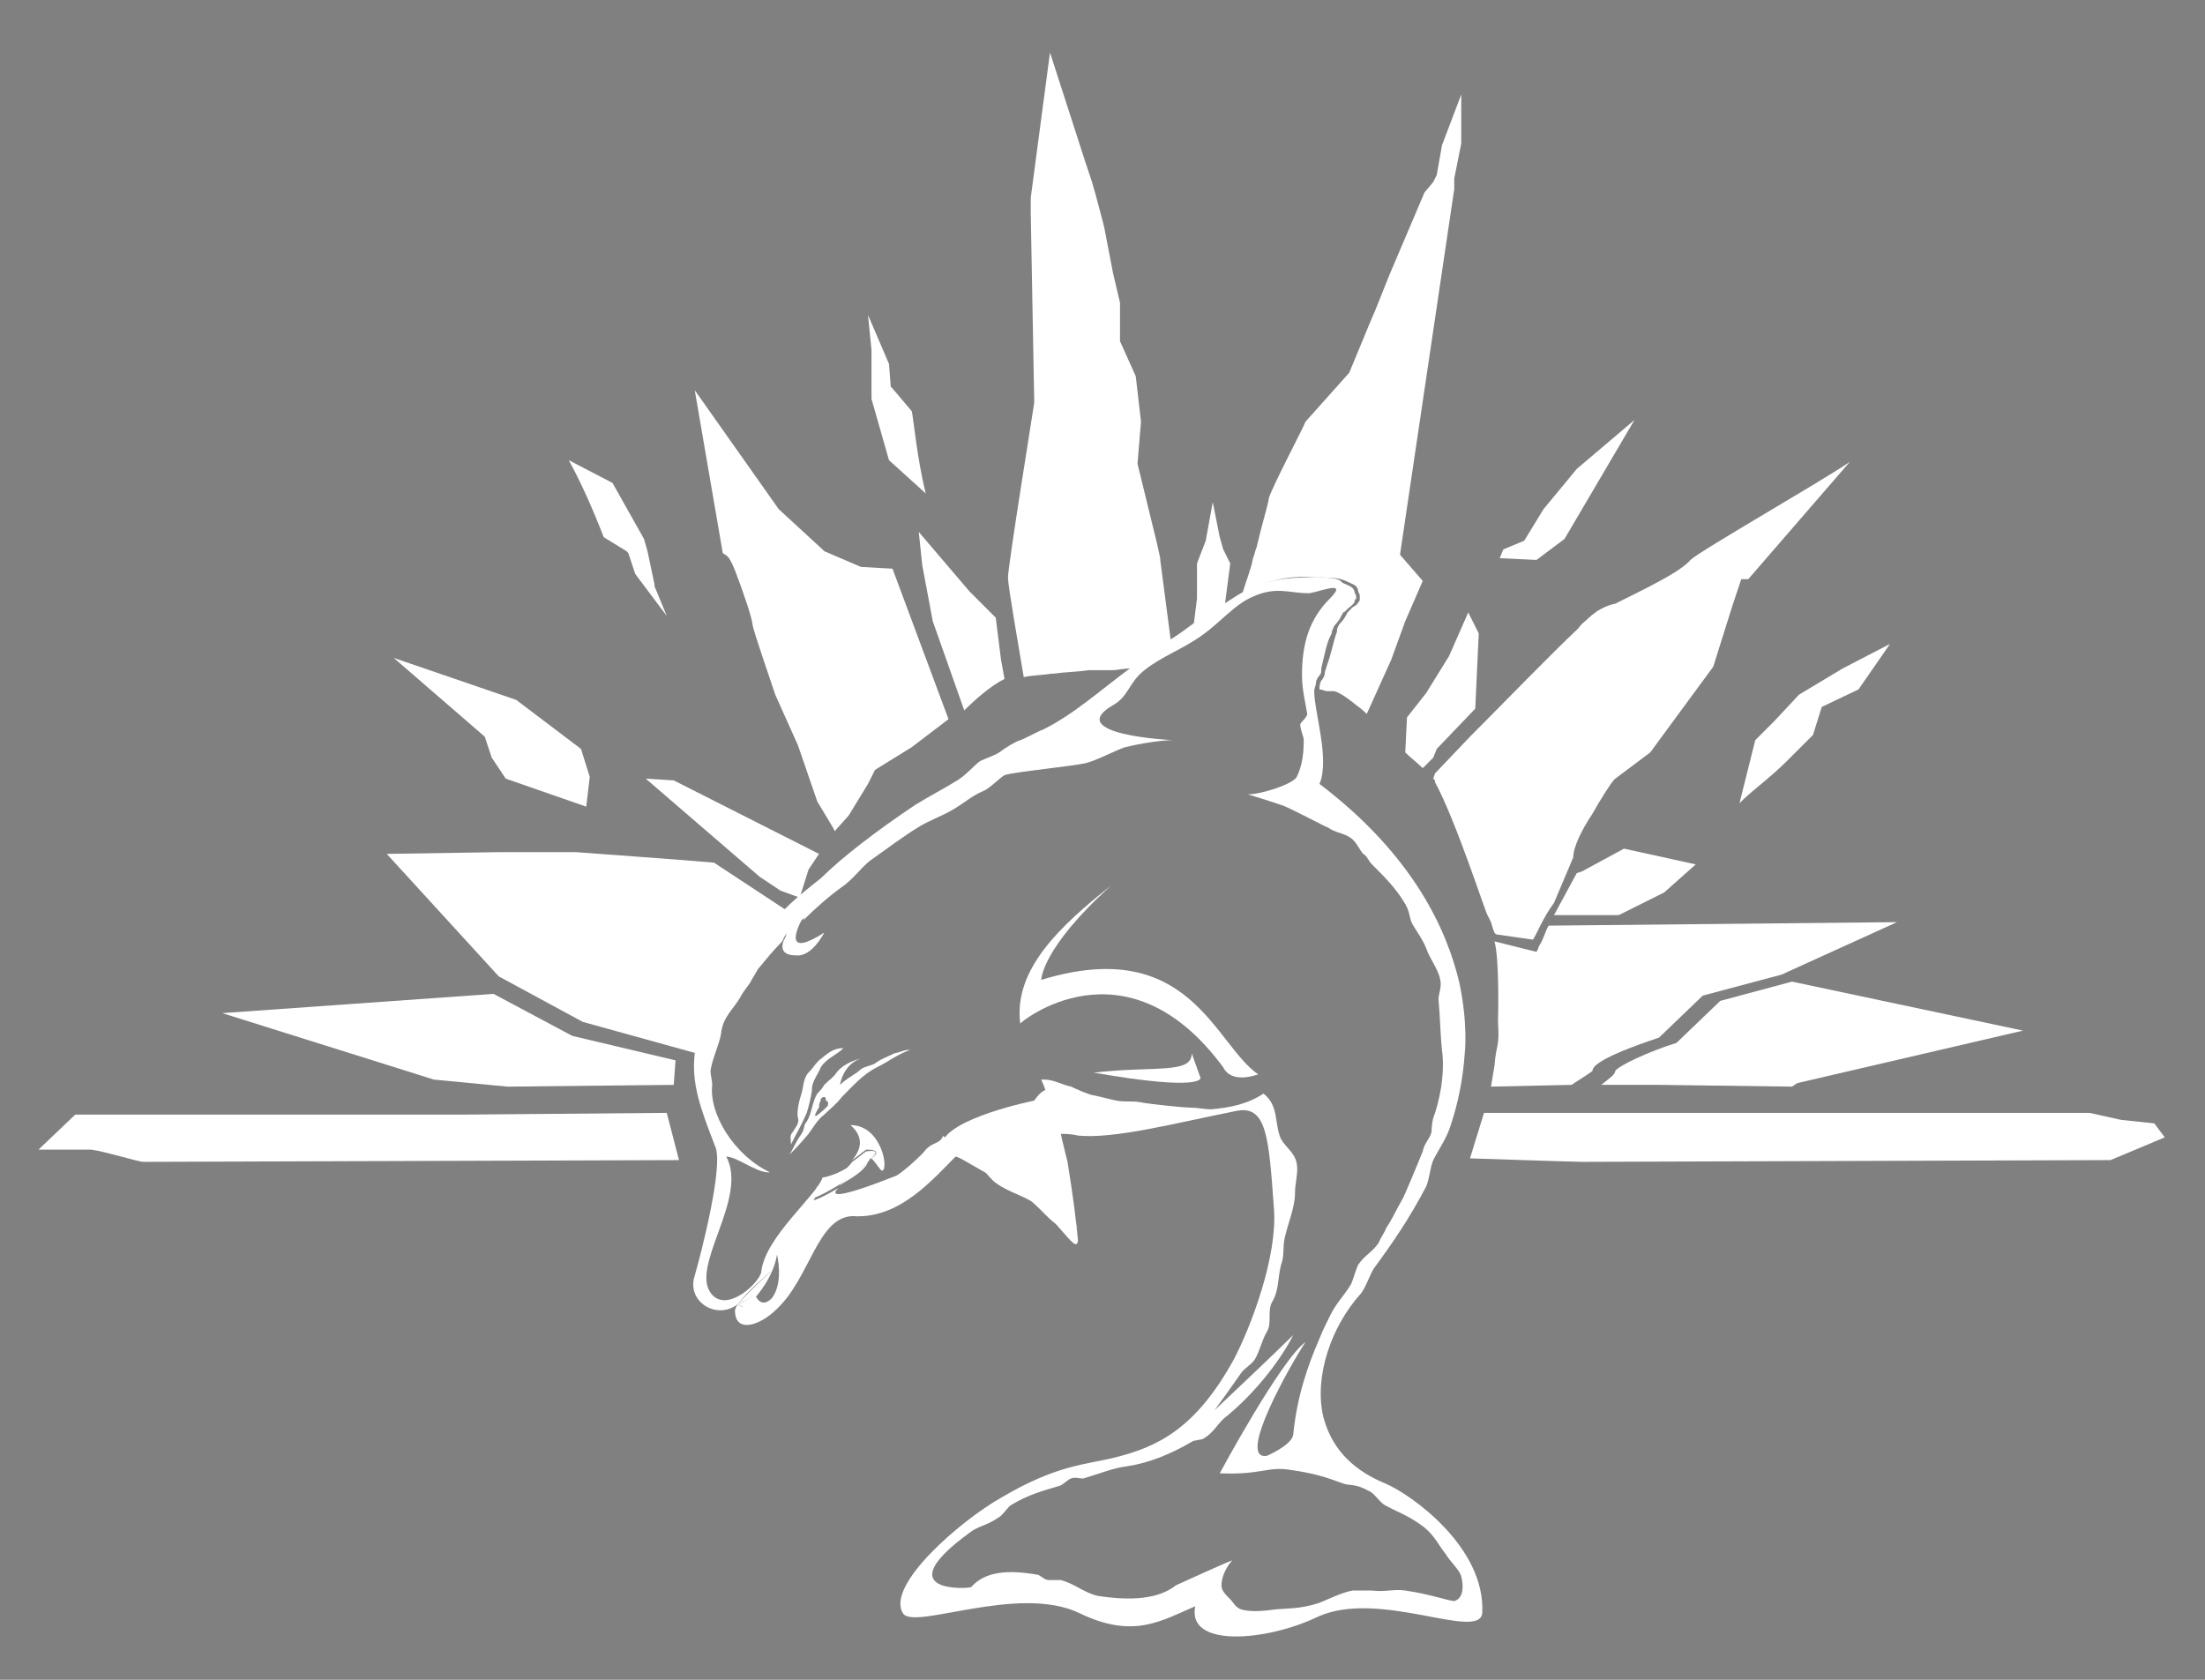 <svg xmlns="http://www.w3.org/2000/svg" xmlns:xlink="http://www.w3.org/1999/xlink" viewBox="0 0 126 96"><rect x="0" y="0" width="126" height="96" fill="#808080" stroke="none"/><linearGradient id="a" gradientTransform="matrix(1 0 0 -1 0 96)" gradientUnits="userSpaceOnUse" x1="45.2" x2="45.2" y1="30.6" y2="30.6"><stop offset="0" stop-color="#fff"></stop><stop offset="1" stop-color="#4a4a4a"></stop></linearGradient><g fill="#fff"><path d="m58.2 67.9c-.2-.1-.4-.2-.6-.3 0 0 0 0 .1.1.2.1.3.2.5.2z"></path><path d="m26.4 63.7h-22.1l-2.1 2h3c.8.1 2.7.7 3 .7l30.6-.1-.7-2.7z"></path><path d="m123.1 64.2-1.9-.2-1.8-.4h-8.8-25.8l-.8 2.6s6 .2 6.4.2l30.2-.1 3.1-1.3z"></path><path d="m42 32.6c.5 1.3 1 2.8 1 3.1.1.5.9 2.8 1.3 4l1.3 2.9 1.1 3.2.3.5.6 1 .1.2.8-.9 1.1-1.8.4-.8 2.1-1.3 2.1-1.6-3.2-8.6-1.8-.1-2.1-.9-.1-.1-2.5-2.3-4.8-6.8 1.6 9.3c.2.2.3 0 .7 1z"></path><path d="m91.3 34.9c-.1.1-.3.2-.5.4s-.4.3-.6.6c-1.6 1.5-4.3 4.3-6.2 6.2l-2 2.1-.1.3.1.1v.1c1.2 2.2 2.9 7.5 3 7.6l.2.4c.2.7.2.6.3.7l2.1.3c.2-.3.6-1.3 1.2-2.1l1.1-2.6c0-.6.5-1.6 1.1-2.5.5-.9 1.1-1.8 1.2-1.9l.1-.1 2-1.5 3.6-4.9 1.1-3.5.5-1.5h.4l5.8-6.7c-1.6 1.1-8.6 5.1-9.1 5.6-.6.7-2.5 1.6-4.3 2.5-.5.1-.8.3-1 .4z"></path><path d="m98.3 57.2-2.5 2.4c-1.6.5-3.3 1.3-3.5 1.6 0 .2-.3.4-.8.8h3.3l7.6.1.3-.2 12.9-3-13.2-2.8z"></path><path d="m38.5 62 .1-1.4-5.9-1.4-4.5-2.4-15.5 1.1 12.1 3.8 4.2.4z"></path><path d="m52.7 32.3.6 3.2 1.8 5.1c.6-.6 1.5-1.4 2.3-1.8l-.2-1.1-.3-2.4-1.5-1.5-2.9-3.4z"></path><path d="m70 34.5.3-2.3-.4-.8-.2-.7-.4-2-.4 2.2-.5 1.3v2l-.2 1.6h.1c.6-.4 1.2-.8 1.7-1.1z"></path><path d="m81.5 39.6-1.1 1.4-.1 2c.3.3.7.6 1 .9l.6-.6.2-.5 2.2-2.3.2-4.3-.6-1.2-1.1 2.5z"></path><path d="m43.4 50.1 1.2.8 1.1.4.5-1.6.6-.9-8.3-4.2-1.6-.1z"></path><path d="m92.5 52.3 2.6-1.3 1.8-1.6-4.1-.9-2.4 1.3-.3.1-1.3 2.4h.2 3.3z"></path><path d="m28.1 43.3.4.6.4.6 4.6 1.6.2-1.7-.5-1.6-3.7-2.8-7-2.4 5.2 4.5z"></path><path d="m35.8 31.5.1.1.4 1.2 1.8 2.4-.7-1.7v-.1l-.4-1.9-.2-.7-1.8-3.2-2.5-1.3c1 1.8 1.8 3.9 2 4.4z"></path><path d="m89.4 30.8 4-6.8-3.3 2.8-1.9 2.3-1.1 1.8-1.2.5-.2.5 2.1.1z"></path><path d="m102.8 39.7-1.4 1.5-1.1 1.1-.9 3.6c.8-.8 1.7-1.4 2.7-2.4.7-.7 1.3-1.3 1.5-1.5l.5-1.6 2.1-1 1.8-2.6-2.7 1.4z"></path><path d="m49.8 20v2 .8l1 3.5 2.1 1.9c-.5-2-.7-4.3-.8-4.7l-1.1-1.3-.1-.1-.1-1.3-1.2-2.8z"></path></g><path d="m75.4 38.5c-.1.1-.1.3-.2.4.1-.1.2-.2.2-.4z" fill="none"></path><path d="m77.5 33.6c0 .1 0 .1 0 0 0 .1 0 .2.1.3 0-.1 0-.2-.1-.3z" fill="none"></path><path d="m76.9 34.8s.1-.1.2-.2c0 .1-.1.2-.2.2z" fill="none"></path><path d="m77.6 34.1c0 .1 0 .1-.1.2.1-.1.1-.2.1-.2z" fill="none"></path><path d="m75.1 33c.7 0 1.4 0 1.8.2s.6.2.7.5c0 .1 0 .1.1.3v.1.2c-.1.2-.2.3-.4.4-.1.1-.2.2-.3.3-.1.2-.2.4-.4.6-.1.1-.2.3-.2.4v.1c-.2.5-.3 1.2-.6 2 0 .1-.1.2-.1.4 0 .1-.1.3-.2.4-.1.2-.1.3-.1.5.1 0 .4.1.4.1h.2.1.1c.2 0 .7.3 1.3.8.3.2.6.5.6.5l1.4-3.1.8-2.2 1-2.3-1.3-1.5 3.1-20.9v-.6l.4-2v-2.8l-1.1 2.9-.3 1.7-.2.4-.5.6-2 4.7-.8 2-.3.7-1.2 2.9-2.5 2.8c-.1.3-2 3.9-2.1 4.4 0 .2-.4 1.5-.7 2.8-.1.2-.1.4-.2.6-.1.6-.4 1.3-.6 2 .1-.1.3-.2.4-.2 1.5-.7 2.7-.8 3.7-.7z" fill="#fff"></path><path d="m76.8 34.9s0 .1 0 0z" fill="#ca992c"></path><path d="m77.6 34c0 .1 0 .1 0 0z" fill="#ca992c"></path><path d="m77.5 34.2c-.1.2-.3.3-.4.4.2-.1.4-.2.4-.4z" fill="#ca992c"></path><path d="m88.1 53.8c-.1.2-.2.3-.2.4l-.1.2-2.4-.6c.3 1.1.2 4.5.2 4.6.1 1.5-.1 1.2-.2 2.5l-.2 1.2 4.6-.1c.6-.4 1.1-.7 1.2-.8 0-.2.2-.7 3.8-1.9l2.5-2.4 4.5-1.2 6.6-3-19.9.2c-.1.1-.3.7-.4.9z" fill="#fff"></path><path d="m66.9 36.6-.6-4.6v-.1l-.2-.9-1.1-4.5.2-2.4-.3-2.6-.9-2v-2.2l-.4-1.7-.5-2.6-.1-.4-.4-1.5-.2-.7-.4-1.2-2-6.2-1.1 8.3v.9l.2 10.8c0 .1-1.5 9.3-1.5 10 0 .5.6 3.9.9 5.7.4-.1.9-.1 1.6-.2h.1c.7-.1 1.4-.1 2-.2h1.4c.2 0 .6-.1 1.1-.1.1 0 .1-.1.2-.1.7-.6 1.4-1 2-1.5z" fill="#fff"></path><path d="m40.2 58.6c.1-.2.4-.7.5-.8.1-.3 0-.4.2-.7 1.1-2 2.6-3.8 4-5.1l-4.1-2.7c-1-.1-7.9-.6-7.9-.6h-4.4l-6.4.1 6.4 7 4.8 2.6 6.5 1.8c0-.1 0-.2.1-.4.1-.4.2-.7.3-1.2z" fill="#fff"></path><path d="m49.6 66.4c.1-.1.1-.1.2-.2 0 0 0 0-.1 0 .1 0 0 .1-.1.2z" fill="#fff"></path><path d="m42.2 74.5c.3.5.8-.3 0 0z" fill="#fff"></path><path d="m79.2 84.8c-2.2-.9-3.2-2.3-3.6-3.9-.5-2.3.5-5.1 2.1-6.9.3-.3.6-1.2.8-1.5 1.1-1.5 2-2.8 3-4.7.2-.5.2-1 .4-1.5.3-.6.8-1.3 1-2 .4-1.2.7-2.6.8-4.1 0 0 .2-1.6-.3-4-.7-3-2.6-7.3-8-11.4.6-1.4-.3-4.1-.3-5.3 0-.2.1-.3.1-.5 0-.1.1-.3.2-.4s.1-.2.1-.4c.2-.8.3-1.5.6-2v-.1c.1-.2.1-.3.2-.4.2-.2.3-.4.4-.6s.1-.1.1-.1c.1-.1.1-.1.2-.2s.3-.2.4-.4c0-.1 0-.1.1-.2v-.1c0-.1-.1-.2-.1-.3-.1-.3-.3-.3-.7-.5-.2-.3-.9-.3-1.6-.3-1 0-2.2 0-3.6.6-.1.1-.3.1-.4.2-.4.2-.8.5-1.3.8l-1.2.8-.5.3c-.4.3-.8.6-1.3.9-.6.5-1.3.9-1.9 1.4-.1 0-.1.1-.2.1-1.9 1.4-3.3 2.7-5.1 3.6-.1 0-1.2.6-1.3.6-.3.1-.8.4-1.2.7-.3.2-.7.3-1.1.5-.4.3-.8.8-1.3 1.1-.8.5-1.6.9-2.4 1.4-2.1 1.4-4.2 3-5.4 4.2-.5.4-1.3 1-2.1 1.8-1.4 1.3-2.9 3.1-4 5.1-.2.3-.1.4-.2.7-.1.2-.4.7-.5.8-.2.4-.3.8-.3 1.2l-.1.4c-.2 1.7.3 3.1 1.2 5.4.4 1.2-.8 5.9-1.2 7.3-.5 1.5 1.3 2.6 2.5 1.6.5-.7 1.8-1.8 1.8-1.8-.3.9-1 1.5-1.8 1.8.8-.3.2.5 0 0-.1.1-.2.3-.2.4 0 1.3 1.4.9 2.4-.1 1.9-1.8 2.3-5.2 4.3-5.3 2.7.2 4.6-2.1 6.1-3.6-.2-.2-.4-.4-.6-.6-.1-.1-.2-.3-.3-.4 0 .1-.1.1-.1.2-.3.3-.5.2-.9.6-.1.2-1.3 1.3-1.7 1.5-3.3 1.3-3.8 1.2-3.3.7-1 .6-1.4.7-1.4.7l.3-.7c.3 0 1.4-.6 2-1.4-.6.4-1.2.7-1.8.8-.3 1-3.3 3.4-3.5 5.4-.1.6-1.9 2.3-2.8 1.3-1.4-1.5 2.1-5.5.8-7.9.6 0 1.7.9 2.4.9h.1c-2.1-1-3.5-3.4-3.3-5 0-.2-.1-.6-.1-.8.1-.7.5-1.5.6-2.1.1-1 .7-1.4 1.1-2.1.2-.4.5-.7.6-.9s.3-.5.4-.7c.5-.6.9-1.1 1.4-1.6.3-.8 1.5-1.8 1.5-1.8s-.2.3-.3.6c.7-.7 1.5-1.4 2.2-1.9.6-.4 1.1-1.1 1.6-1.5 1-.7 1.9-1.4 2.9-2 .5-.3 1.3-.6 1.8-.9.7-.4 1.1-.8 1.8-1.1.3-.1 1-.8 1.2-.9.6-.2 3.9-.5 4.7-.7.7-.2 1.6-.7 2.2-.9 1.7-.4 2.7-.4 2.7-.4s-6.3-.3-3.4-2c.9-.5.9-1.3 1.8-2 1-.8 2.2-1.2 3.3-2 1-.7 1.9-1.8 2.9-2.2 1.3-.6 2.1-.2 3.1-.2.3.1 2.5-.9 1.3.3s-1.6 2.6-1.6 4.4c0 .8.2 1.6.3 2.2 0 .2-.4.5-.4.6 0 .3.2.7.2.9 0 .8-.1 1.5-.4 2.1-.2.4-2 1-2.8 1 .7.2 1.3.4 1.9.6.4.1 2.6 1.3 2.7 1.3.4.3.9.3 1.3.6.3.2.5.7.7.9.2.1.3.4.5.6.7.7 1.3 1.3 1.8 2.1.4.6.3.9.5 1.3.3.5.6.9.8 1.4.2.6.7 1.2.8 1.8.1.4-.1.8-.1 1.1.1 1.1.1 2 .2 2.9.2 1.5-.2 3.1-.5 3.9-.1.4-.1.8-.1.8-.1.4-.4.6-.5 1.1-.2.5-1.1 2.7-1.2 2.8-.4.7-.5 1-.9 1.6 0 .1-.4.7-.4.8-.4.6-.8.7-1.2 1.3-.1.2-.3.9-.4 1.1-.5.8-.8 1-1.2 1.8-.2.4-.4.8-.6 1.3-.7 1.6-1.3 3.4-1.5 5.5-.1.6-1.5 1.2-1.5 1.2-1.8.3 1.4-5.3 2.2-6.5-1.4 1-4.9 7.5-4.9 7.5 2.4.1 2.7-.4 4-.2 1.4.2 2 .4 3.1.8.3.1.7 0 1.4.4.3.1.6.6.9.8.7.4 1.4.6 2.3 1.3.6.5.8 1 1.2 1.5.3.5.8.9.9 1.3.2.8 0 1.3-.4 1.4-.3 0-1.4-.4-2.8-.6-.6-.1-1.2.1-1.9 0-.4 0-.8 0-1.1 0-.6.1-1.4.5-1.9.7-1.2.4-2 .3-2.7.4s-1.3.1-1.7 0-.5-.4-.7-.6c-.3-.3-.5-.5-.5-.8 0-.6.4-1.2.6-1.4.3-.2-3.2 1.4-3.2 1.4-1 .8-2.6.9-4.5.6-.8-.2-1.3-.7-2.1-.9-.1 0-.6 0-.7 0-.2 0-.5-.3-.6-.3-1.7-.3-3-.2-3.8.7-.1.1-4.9.4-.1-3.1.5-.4 1-.4 1.7-.9.2-.1.5-.6.7-.7 1-.6 1.8-.8 2.8-1.1.2-.1.5-.4.6-.4.2-.1.5 0 .7 0 1-.3 1.7-.6 2.5-.7 1.3-.2 2.5-.7 3.7-1.4.1-.1.6-.1.7-.2.5-.3.7-.7 1.1-1.1 2-1.6 3.4-3.6 4-4.8-1 1-4.5 4.3-4.5 4.3.3-.4.8-1.1 1.5-2.1.2-.3.6-.5.8-.8.3-.5.4-1.1.7-1.6s0-1.2.3-1.7c.4-.7.3-1.3.5-2.1.2-.5.1-1 .2-1.5.2-.9.6-1.8.6-2.6 0-.6.2-1.2.1-1.7-.1-.6-.6-.9-.9-1.4-.4-.9-.1-1.9-1-2.6-.9.6-1.9.8-3 .9-.3 0-.8-.1-1.2-.1s-2.3-.2-2.8-.3-.9 0-1.4-.1-.8-.2-1.3-.3c-.2 0-1.1-.4-1.3-.5-.5-.1-1-.4-1.5-.4-.1 0-.1 0-.2 0 .4.9.7 2 1 3.1.3 0 .7 0 1.1.1 2.1.2 5.5-.7 9-1.4 1.8-.4 1.9 1.5 2.2 5.6.2 2.7-1.3 6.7-2.3 8.6-2.2 4-4.4 5-6.8 5.6-1.6.4-3.3.4-6.5 2.3-2.3 1.3-6.6 5-5.6 6.6.6 1 6.6-1.7 10.1 0 3.1 1.5 4.7.4 6.6-.4-.5 2.4 4.1 2 7 .6 3.5-1.6 9.2 1.4 9.4-.2.2-3.8-4.1-6.8-5.5-7.4zm-35.1-10.6c-.6.6-.9-.1-.9-.1s1-1.1 1.2-2.4c0 0 .4 1.6-.3 2.5z" fill="#fff"></path><path d="m69.9 61c.1.2.5.9 2 .4-2.5-1.7-3.9-8-12.4-5.4 0 0 0-1.8 4-5.4-2.9 2.3-5.6 4.8-5.2 7.9-.1 0 6-5.1 11.6 2.5z" fill="#fff"></path><path d="m69.8 34.6c-.5.3-1.1.7-1.7 1.1l.5-.3z" fill="#fff"></path><path d="m39.8 60.2.1-.4c0 .1 0 .3-.1.4z" fill="#fff"></path><path d="m44 72.7s-1.2 1.1-1.8 1.8c.8-.3 1.6-.9 1.8-1.8z" fill="#fff"></path><path d="m60.2 64.5c.1.4.2.9.4 1.5-.1-.5-.2-1-.4-1.5z" fill="#fff" stroke="#fff" stroke-miterlimit="11" stroke-width=".362"></path><path d="m57.2 66.9c-.3-.1-.6 0-.8-.2-.2-.1-.5-.2-.8-.3.7.4 1.4.8 2.1 1.2-.2-.2-.3-.6-.5-.7z" fill="#fff" stroke="#fff" stroke-miterlimit="11" stroke-width=".362"></path><path d="m59.4 68.6c-.3-.3-.8-.4-1.2-.7.1 0 .2.1.2.1 1.3.9 1.8 1.9 2.4 1.9-.2-.1-.6-.6-1.4-1.3z" fill="#fff" stroke="#fff" stroke-miterlimit="11" stroke-width=".362"></path><path d="m61 68.5c-.1-.8-.2-1.7-.4-2.6.2 1.2.4 2.2.4 3 0-.1 0-.2 0-.4z" fill="#fff"></path><path d="m55.1 64.7c-.6 0-1.2.4-1.9 1 .6.1 1.2.3 1.7.5.4.2.7.2 1 .4s.7.8 1 1c.8.6 1.9.8 2.5 1.4 1.5 1.4 2.1 2.6 2.2 1.9-.1-1.1-.3-2.7-.6-4.5-.2-.8-.4-1.6-.5-2.2-2.1 0-3.1.4-5.4.5z" fill="#fff"></path><path d="m60.9 64.3c-.2-.8-.4-1.4-.5-1.6-.5-1.1-1.3.2-1.3.2s-5 1-5.3 2.5c.4 0 .7.1 1 .2.6-.5 1.1-.8 1.6-.8 1.9-.2 2.7-.6 4.5-.5z" fill="#fff"></path><path d="m45.2 65.4c0-.1 0-.1 0 0z" fill="#fff"></path><path d="m45.2 65.4c0-.1 0-.1 0 0z" fill="url(#a)"></path><path d="m68.1 60.2c0 1.2-2.1.7-5.6 1.1 6.3 1.1 6.1.3 6.1.3z" fill="#fff"></path><path d="m45.9 52.5c.1-.1.2-.2.3-.3s.1-.3.1-.3-.5-.2-.6 0c-.4.4-.6 1.3-.8 1.9.2-.5.6-1 1-1.3z" fill="#fff"></path><path d="m45.5 54.6c.9.1 1.6-1.3 1.6-1.3-2.2 1.4-1.7 0-1.2-.9-.2.2-.6.1-.8.4-.2.2-.1.7-.3.9-.2.5-.1.9.7.9z" fill="#fff"></path><path d="m49.6 66.4c.1-.1.1-.2.1-.2h.1c.3-.3.4-.5-.3-.4-.3.2-.5.4-.8.6-.6.8-1.7 1.4-2 1.4l-.3.7s.4-.1 1.4-.7c.5-.3 1.3-.9 1.8-1.4z" fill="#fff"></path><path d="m49.8 66.2c.3.3.5.7.6.7.4 0 0-2.6-1.8-2.6.8.7.6 1.4.1 2 .3-.2.5-.4.8-.6.7 0 .7.2.3.5z" fill="#fff"></path><path d="m49.6 66.4c-.5.5-1.3 1-1.7 1.4.1-.1.2-.1.3-.2.9-.5 1.3-.9 1.4-1.2z" fill="#fff"></path><path d="m45.2 65.4c.3-.6.6-1.1.9-1.8.1-.3.3-1.1.3-1.4 0-.4.4-.9.5-1.2.3-.5.9-.7 1.3-1.1-.6 0-.9.3-1.4.7-.3.3-.3.4-.6.7s-.3.9-.4 1.2-.3 1-.2 1.4c.1.3-.2.6-.3.8-.2.2-.1.4-.1.7 0-.1 0-.1 0 0z" fill="#fff"></path><path d="m46.9 62.8c0-.1 0 0 0 0z" fill="#fff"></path><path d="m51.1 60.2c-.4.2-.7.3-1 .5-.2.2-.6.2-.9.4-.3.3-.8.5-1.2.9.1-.6.5-1.3 1.2-1.5-.5.1-1.1.4-1.4.8-.2.3-.4.4-.7.7-.1.2-.3.4-.4.5-.3.5-.3 1.1-.6 1.6-.2.2-.1.4-.3.7-.3.4-.6 1.1-.7 1.2.4-.4.6-.6 1.1-1.2.3-.4.5-.8.9-1.1.3-.3.7-.6 1-1 .6-.6 1.2-1.3 2-1.7s1.1-.7 1.9-1c-.4 0-.4.1-.9.2zm-3.8 3c-.2.2-.4.4-.7.6v-.1s-.1.1-.1.1c.1-.1.2-.4.3-.5 0-.3.1-.4.1-.4s0 0 0-.1c.2-.2.3-.1.3.1.2.1.1.2.1.3z" fill="#fff"></path></svg>
